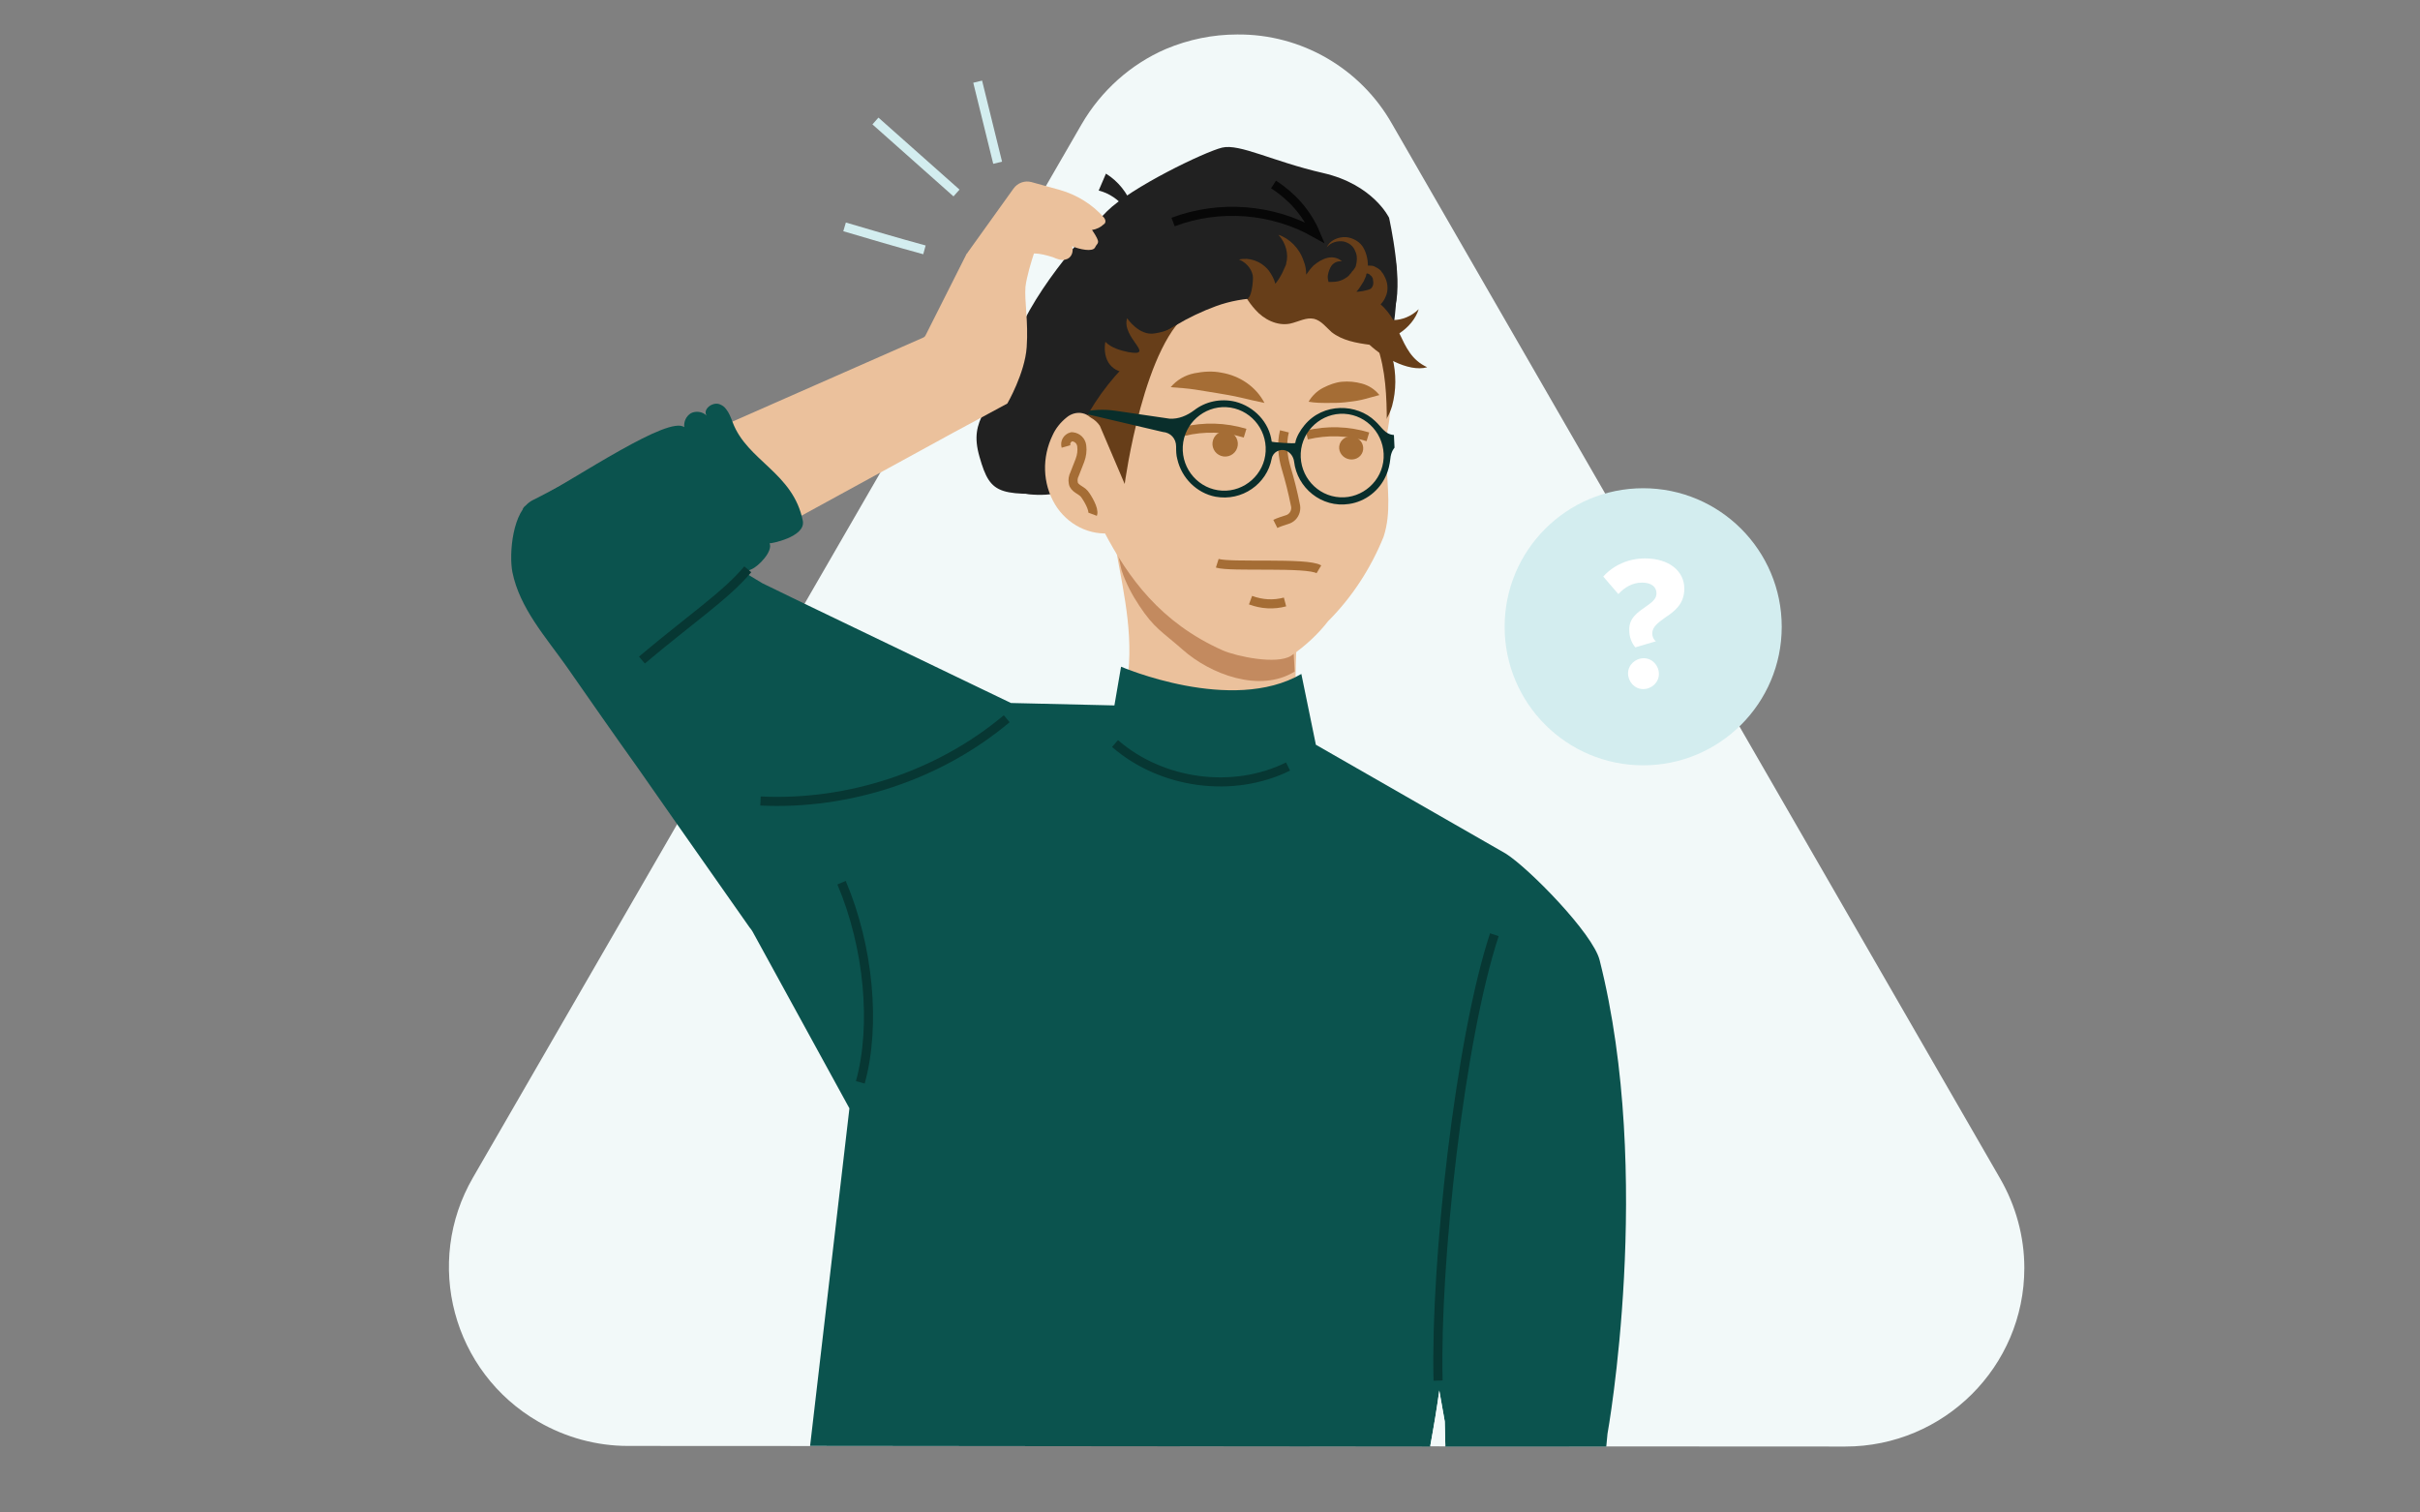 <?xml version="1.0" encoding="utf-8"?>
<!-- Generator: Adobe Illustrator 25.4.1, SVG Export Plug-In . SVG Version: 6.00 Build 0)  -->
<svg version="1.1" id="Layer_1" xmlns="http://www.w3.org/2000/svg" xmlns:xlink="http://www.w3.org/1999/xlink" x="0px" y="0px"
	 viewBox="0 0 400 250" style="enable-background:new 0 0 400 250;" xml:space="preserve">
<rect x="0" y="0" width="400" height="250" fill="#808080" stroke="none"/>
<style type="text/css">
	.st0{fill:none;}
	.st1{fill:#F2F9F9;}
	.st2{fill:#EBC19C;}
	.st3{fill:#0B534E;}
	.st4{fill:#212121;}
	.st5{fill:#673E19;}
	.st6{fill:#C38A5F;}
	.st7{fill:none;stroke:#A56D35;stroke-width:1.5;stroke-miterlimit:10;}
	.st8{fill:#A56D35;}
	.st9{fill:#092E2B;}
	.st10{fill:none;stroke:#070707;stroke-width:1.5;stroke-miterlimit:10;}
	.st11{fill:none;stroke:#073733;stroke-width:1.5;stroke-miterlimit:10;}
	.st12{fill:#D3EDEF;}
	.st13{fill:#FFFFFF;}
	.st14{fill:none;stroke:#D3EDEF;stroke-width:1.5;stroke-miterlimit:10;}
</style>
<rect class="st0" width="400" height="250"/>
<g>
	<path class="st1" d="M103.8,239l201.2,0.1c16.3,0,29.6-13.2,29.6-29.5c0-5.2-1.4-10.3-4-14.8L230.1,20.5
		c-5.2-9.2-15-14.9-25.6-14.8c-4,0-8,0.8-11.8,2.4c-5.8,2.5-10.7,6.9-13.9,12.4L78.2,194.6C70,208.7,74.8,226.8,89,235
		C93.5,237.6,98.6,239,103.8,239z"/>
	<g>
		<path class="st2" d="M186.5,111.2c0.8-8.1-1.3-15.4-2.6-23.7l30.8,12.8c-0.6,5.6-2.8,47.2,7.8,52.4c-0.7,0.8-1.3,1.5-1.9,2.2
			c-8.4,9.4,3.4-2.1-7.7,4.4c-19.9,11.6-35,6.5-37.4-14.3c5.2-2.2,7.4-9.3,8.6-14.3c1.1-4.3,1.3-8.6,1.7-13
			C186,115.5,186.2,113.4,186.5,111.2z"/>
		<g>
			<path class="st3" d="M264.4,158.7c-1.1-4.4-11.7-15.2-15.5-17.6l-31.4-18l-2.4-11.7c-11.5,6.7-29.8-1.2-29.8-1.2l-1.1,6.4
				l-17.1-0.4L133,99.8l-7-3.4l-29.8-18c0,0-8.1,4.3-8.2,4.3c-3.3,1.7-3.9,8.9-3.3,11.9c1.2,5.9,5.5,10.7,8.9,15.5
				c3.9,5.6,7.8,11.2,11.8,16.8c2.2,3.1,4.3,6.2,6.5,9.3c4,5.7,8,11.4,12,17.1c0.2,0.2,0.3,0.4,0.5,0.7l16,29.2l-6.5,55.8l102.5,0.1
				c0.6-3.3,1.1-6.3,1.5-9.2l0.9,5.1l0.1,4.1l26.6,0l0.2-2.1C265.7,237,273.4,194.3,264.4,158.7z"/>
			<path class="st1" d="M237.9,229.8c-0.4,2.9-0.9,6-1.5,9.2l2.5,0l-0.1-4.1L237.9,229.8z"/>
		</g>
		<path class="st4" d="M230.3,51.4c1.9-3.8-0.7-15.4-0.7-15.4s-2.6-5.5-10.9-7.4s-13.8-4.9-16.7-4.2c-2.9,0.7-15.1,6.6-19,10.5
			c-3.9,3.9-13,13.9-16,23.5c-3,9.7-7,10.5-5.1,17.1c1.9,6.7,3.3,6.4,16.2,5.9S223.6,64.8,230.3,51.4z"/>
		
			<ellipse transform="matrix(2.484329e-02 -1 1 2.484329e-02 132.273 268.089)" class="st2" cx="203.6" cy="66.2" rx="26.3" ry="26.3"/>
		<path class="st5" d="M224.4,70.9c-1,2-2,4.1-1.9,6.3c0.1,2.2,1.8,4.5,4,4.4c-0.7-3.9-1.4-7.7-2.1-11.6c-2,5.6-4,12-1.6,17.4
			c1.6-5.6,2.1-11.6,1.6-17.4c0.7,1.2,2.5,1.2,3.6,0.5c1.1-0.8,1.7-2.1,2.1-3.4c1.4-5.2,0-11-3.7-14.9c-4.3,7.2-3.4,16.3-2.3,24.6"
			/>
		<path class="st6" d="M213.8,107.4c0,0,0.2,3.6,0.2,3.6c-5.8,3.6-14,0.4-18.5-3.6c-3.4-3-4.7-3.5-7.2-7.3c-1.2-1.8-2.2-3.7-2.9-5.8
			c-0.3-1-0.8-4.5-1.6-5C183.9,89.3,213.8,107.4,213.8,107.4z"/>
		<path class="st2" d="M181,76.8l1.5,11.1c4,7.6,9.3,15,19.6,19.6c2.3,1,8.9,2.4,11.3,0.9c2.3-1.6,4.4-3.5,6.1-5.7
			c4-4,7.1-8.8,9.2-14c1.3-4,0.6-8.1,0.5-12.2c-0.1-8.5,1-18.2-4.7-24.8c-3-3.4-7-5.7-11.4-6.7L181,76.8z"/>
		<path class="st7" d="M210.8,86.6c0.6-0.3,1.3-0.5,1.9-0.7c0.7-0.2,1.2-0.7,1.4-1.4c0.1-0.4,0.1-0.7,0-1.1c-0.4-2-0.9-4-1.5-6
			c-0.6-2-0.8-4.1-0.3-6.1"/>
		<ellipse transform="matrix(0.322 -0.947 0.947 0.322 81.389 261.583)" class="st8" cx="223.2" cy="74" rx="1.9" ry="2"/>
		<ellipse transform="matrix(0.321 -0.947 0.947 0.321 67.96 241.668)" class="st8" cx="202.6" cy="73.4" rx="2.1" ry="2.1"/>
		<path class="st7" d="M201.2,93.1c2.2,0.7,14.8-0.2,16.8,1"/>
		<path class="st7" d="M212.4,99.5c-1.9,0.5-3.8,0.4-5.7-0.3"/>
		<path class="st7" d="M195.7,71.3c3.3-0.8,6.8-0.7,10.1,0.3"/>
		<path class="st7" d="M226.1,72.2c-3.3-1-6.7-1.1-10.1-0.3"/>
		<path class="st8" d="M205,65.7c-1.3-0.3-2.5-0.5-3.7-0.7c-1.2-0.2-2.4-0.4-3.7-0.6c-1.3-0.2-2.7-0.3-4.1-0.4c1-1.2,2.4-2,3.9-2.3
			c1.5-0.3,3-0.4,4.5-0.1c3,0.5,5.7,2.3,7.1,5C207.5,66.3,206.3,66,205,65.7z"/>
		<path class="st8" d="M218.7,64.1c1-0.5,2-0.9,3.1-1c1.1-0.1,2.2,0,3.3,0.3c1.1,0.3,2.1,0.9,2.9,1.9c-1.2,0.3-2.1,0.6-3,0.8
			c-0.9,0.2-1.8,0.3-2.7,0.4c-0.9,0.1-1.8,0.1-2.8,0.1c-1.1,0-2.1,0-3.2-0.2C216.8,65.5,217.7,64.6,218.7,64.1z"/>
		<path class="st5" d="M197.2,51.2C189.1,56,185.9,80,185.9,80l-4.1-9.6c-1.2-1.8-3.6-2.4-5.4-1.2c-3.4-24.6,10.7-21.8,10.7-21.8
			L197.2,51.2z"/>
		<path class="st9" d="M230.4,71.9c-1.5-0.1-2-1.3-3.1-2.3c-3-2.9-8.6-3.1-11.7,0.7c-0.6,0.7-1.4,2-1.5,2.9c0,0.2-3.8-0.1-3.9-0.2
			c-0.4-3.2-2.9-5.8-6-6.6c-2.5-0.6-5,0-6.8,1.4c-1.2,0.9-2.6,1.5-4.1,1.4l-8.9-1.3c-2-0.3-3.9-0.2-5.9,0.3l2.2,0.5l11.5,2.7
			c1.3,0.1,2.2,1.1,2.2,2.4c0,0.7,0,1.4,0.2,2.1c0.7,3.1,3.2,5.6,6.3,6.2c4.4,0.8,8.5-2.1,9.3-6.3c0.2-1.1,1.4-1.7,2.4-1.3l0,0
			c0.7,0.3,1.2,1,1.3,1.8c0.5,4.3,4.5,7.7,9.1,7c2.7-0.4,5-2.2,6.1-4.7c0.4-0.9,0.6-1.8,0.7-2.7c0.1-1.3,0.7-1.9,0.7-1.9L230.4,71.9
			z M202,81.1c-3.8-0.2-6.7-3.5-6.5-7.3c0.2-3.8,3.5-6.7,7.2-6.5c3.8,0.2,6.7,3.5,6.5,7.3C209,78.4,205.7,81.3,202,81.1z
			 M221.5,82.2c-3.8-0.2-6.7-3.5-6.5-7.3c0.2-3.8,3.5-6.7,7.2-6.5c3.8,0.2,6.7,3.5,6.5,7.3C228.5,79.5,225.2,82.4,221.5,82.2z"/>
		<path class="st5" d="M207.5,51.2c1.4,1.6,3.6,2.7,5.7,2.3c1.4-0.3,2.7-1.1,4-0.8c1.2,0.3,2,1.4,2.9,2.2c1.8,1.4,4.1,1.8,6.4,2.1
			c1.2,0.2,2.7,0.2,3.5-0.8c0.9-1.2,0.1-2.8-0.9-4c-3.5-4.3-8.8-7-14.2-7.8c-2.8-0.4-5.6-0.3-8.3,0.3c-1.7,0.4-2.3,0.5-1.7,2.2
			C205.4,48.4,206.4,50,207.5,51.2z"/>
		<path class="st2" d="M182.5,36c-1.9-2.2-4.5-3.8-7.3-4.6l-4.7-1.3c-1.1-0.3-2.3,0.1-3,1.1l-7.6,10.6c0,0,0,0.1-0.1,0.1L153,55.4
			c-0.1,0.2-0.2,0.3-0.4,0.4l-35.2,15.5c-0.4,0.2-0.6,0.6-0.4,1l6.4,16.9c0.2,0.4,0.7,0.6,1.1,0.4l33.1-18.1l8.9-4.8
			c0,0,2.9-5,3.2-9.3c0.3-4.3-0.4-7.7-0.2-10c0.2-1.7,1-4.3,1.4-5.5c1.1,0,2.1,0.3,3.1,0.6c0.7,0.3,1.4,0.6,2.1,0.4
			c1-0.2,1.4-1.3,1.1-2.2c1.2,0.5,3.4,1,3.8,0.2c0.4-0.9,1.1-0.5-0.5-2.9c0.8-0.1,1.5-0.5,1.9-0.9C182.8,36.9,182.8,36.4,182.5,36z"
			/>
		<path class="st4" d="M179.1,69.8C183.7,61,191.7,54,201,50.6s20.1,0.2,29.2,4c0.5-2.4,0.9-8.2,0.6-10.6c-0.2-2.4-1.3-4.8-3.3-6.1
			c-1.5-1-3.4-1.2-5.2-1.4c-12.1-1.1-20.6-3.8-31,2.6c-2.6,1.6-14,2-16.4,17.1c-2.1,13.2-11.9,16.5-11.2,20.9
			c0.4,2.7,3.7,4.2,6.4,4.6c1.8,0.2,3.8,0.1,5.5-0.4c2.2-0.6,1.7-0.6,1.5-2.6C176.9,75.5,177.7,72.7,179.1,69.8z"/>
		<path class="st2" d="M183.9,88.1c-3.8,0.5-7.5-1.4-9.5-4.7c-2.1-3.5-2.2-7.8-0.4-11.5c0.5-1.1,1.3-2.1,2.3-2.9
			c0.7-0.6,1.7-0.9,2.6-0.7c1,0.2,1.7,0.9,1.9,1.9"/>
		<path class="st7" d="M180.6,85c0.3-0.8-0.9-2.8-1.4-3.4c-0.5-0.6-1.7-0.9-1.8-1.8c-0.1-0.5,0-1,0.2-1.4c0.3-0.8,0.6-1.5,0.9-2.3
			c0.3-0.8,0.4-1.6,0.3-2.4c-0.1-0.8-0.7-1.4-1.5-1.5c-0.1,0-0.2,0-0.2,0c-0.7,0.2-1.1,0.9-0.9,1.6"/>
		<path class="st5" d="M231.3,55.1c1.5-1,2.7-2.4,3.2-4c-1.2,1.2-2.8,1.8-4.2,1.8c-0.6-1-1.3-1.9-2.1-2.6c0.3-0.3,0.6-0.7,0.8-1.2
			c0.5-1,0.4-2.2,0-3.1l-0.3-0.6l-0.2-0.3c-0.1-0.1-0.2-0.2-0.2-0.3c-0.4-0.4-0.8-0.6-1.2-0.8c-0.3-0.1-0.7-0.1-1-0.1
			c0-1.1-0.3-2.3-0.9-3.2c-0.7-1-2.1-1.6-3.2-1.5c-1.2,0.1-2.3,0.7-2.7,1.7c0.7-0.9,1.8-1.1,2.7-1c1,0.2,1.7,0.8,2,1.6
			c0.4,0.8,0.3,1.7,0.1,2.5c-0.1,0.2-0.2,0.4-0.3,0.5c-0.1,0.2-0.3,0.3-0.4,0.5c-0.1,0.2-0.3,0.3-0.4,0.5c-0.1,0.1-0.3,0.3-0.5,0.4
			c-0.7,0.5-1.5,0.7-2.4,0.7c0,0-0.1,0-0.1,0c-0.1,0-0.3,0-0.4,0c-0.1-0.3-0.2-0.8-0.1-1.2c0.1-0.5,0.3-1.1,0.6-1.5
			c0.3-0.4,0.9-0.8,1.7-0.7c-0.5-0.5-1.4-0.8-2.3-0.6c-0.9,0.2-1.7,0.7-2.4,1.3c-0.4,0.4-0.8,0.9-1.2,1.5c0-0.7-0.1-1.5-0.4-2.2
			c-0.7-2.2-2.4-3.8-4.2-4.4c1.3,1.4,1.7,3.3,1.3,4.7c0,0.2-0.1,0.4-0.2,0.6c0,0,0,0,0,0l-0.4,0.9c-0.3,0.6-0.7,1.3-1.2,1.9
			c-0.2-0.8-0.6-1.5-1.1-2.2c-1.3-1.6-3.3-2.2-4.9-1.8c1.5,0.6,2.3,2,2.3,3c0,1.1-0.3,3.3-0.9,3.4l4.3,1.9c0.2-0.6,0.4-1.1,0.5-1.7
			c1,0.3,2.1,0.5,3.2,0.7l0.2,0.1c0,0,0,0,0-0.1c0.5,0.1,1,0.1,1.5,0.2c0,0,0,0,0,0.1l0.1,0c0.1,0,0.2,0,0.2,0l3.5,3.2
			c1.2,0,1.9-0.1,2.8-0.3c0.4-0.1,1.1,0.2,1.7,0.4l-1.3,2c1,0.4,2,0.7,3,0.7l0,0c2.1,2.3,6.9,5.1,10,4.2
			C233.3,59.5,232.4,57.4,231.3,55.1z M224.9,47.3c0.1-0.1,0.4-0.7,0.5-0.8c0.1-0.3,0.3-0.6,0.4-0.9c0-0.1,0-0.2,0.1-0.4
			c0.2,0,0.5,0.1,0.6,0.3c0.2,0.1,0.3,0.3,0.4,0.5c0,0.1,0.1,0.5,0.1,0.7c0,0.5-0.2,0.8-0.4,1c-0.4,0.3-2.2,0.6-2.4,0.5
			c0.1-0.1,0.1-0.1,0.2-0.2C224.5,47.9,224.7,47.6,224.9,47.3z"/>
		<g>
			<path class="st4" d="M182.8,28.7c2.1,1.3,3.5,3.2,4.3,5.2l-1,0.6c-1.2-1.5-2.8-2.6-4.5-3L182.8,28.7z"/>
		</g>
		<path class="st10" d="M210.5,30.5c3,1.9,5.5,4.7,6.9,8c-7.1-4-15.8-4.7-23.5-1.8"/>
		<path class="st5" d="M194.3,53.8c-0.7,0.4-1.4,1-3.4,1.3c-2.6,0.5-4.6-2.5-4.6-2.5c-1,3.2,4.9,6.4,0.2,5.6
			c-1.4-0.3-2.8-0.7-3.8-1.7c-0.2,1.1-0.1,2.4,0.5,3.4c0.6,1,1.8,1.7,2.9,1.6c1.2-0.1,2.3-1,2.4-2.1"/>
		<path class="st3" d="M120,67.6c-0.3-0.4-0.6-0.6-1.1-0.8c-1.2-0.4-2.8,0.9-2.1,1.9c-0.7-0.7-1.8-0.8-2.6-0.4
			c-0.8,0.5-1.2,1.4-1.1,2.3c-2.6-1.9-16.9,7.8-26.2,13c-4.1,2.3,20.3,10.9,24.7,12.5c4.1,1.5,8.6-0.3,12.6-2c1.2-0.5,3.6-3,3-4.3
			c0,0.1,6-1,5.5-3.7c-1.6-8-9.2-9.9-11.6-16.3C120.8,69,120.5,68.2,120,67.6z"/>
		<path class="st11" d="M139.1,145.9c4.5,10.6,5.7,23.6,3.1,33"/>
		<path class="st11" d="M184.3,122.9c7.7,6.7,19.5,8.3,28.6,3.8"/>
		<path class="st11" d="M123.6,94.1c-3.6,4.3-9.3,8.1-17.5,15"/>
		<path class="st11" d="M237.7,228.2c-0.5-19.4,3.6-56.4,9.3-73.7"/>
		<path class="st11" d="M166.4,118.8c-11.2,9.4-26.1,14.3-40.7,13.6"/>
		<g>
			<circle class="st12" cx="271.6" cy="103.6" r="22.9"/>
		</g>
		<g>
			<path class="st13" d="M272,100.3c1-0.7,1.8-1.3,1.8-2.2c0-1-0.7-1.8-2.4-1.8c-1.6,0-2.9,0.8-3.9,1.9l-2.5-2.9
				c1.7-1.9,4.2-3,6.9-3c4,0,6.5,2.1,6.5,5c0,2.6-1.7,3.8-3.2,4.8c-1.1,0.8-2.1,1.5-2.1,2.6c0,0.5,0.2,1,0.6,1.3l-3.4,1
				c-0.6-0.7-1-1.7-1-2.8C269.2,102.2,270.7,101.2,272,100.3z M271.7,108.8c1.4,0,2.5,1.2,2.5,2.6c0,1.4-1.2,2.5-2.6,2.5
				c-1.4,0-2.5-1.2-2.5-2.6C269.1,109.9,270.3,108.8,271.7,108.8z"/>
		</g>
		<path class="st14" d="M139.6,37.5c4.4,1.3,8.8,2.6,13.2,3.8"/>
		<path class="st14" d="M161.6,13.5c1.1,4.5,2.2,8.9,3.3,13.4"/>
		<line class="st14" x1="144.7" y1="20" x2="158.1" y2="31.9"/>
	</g>
</g>
</svg>

